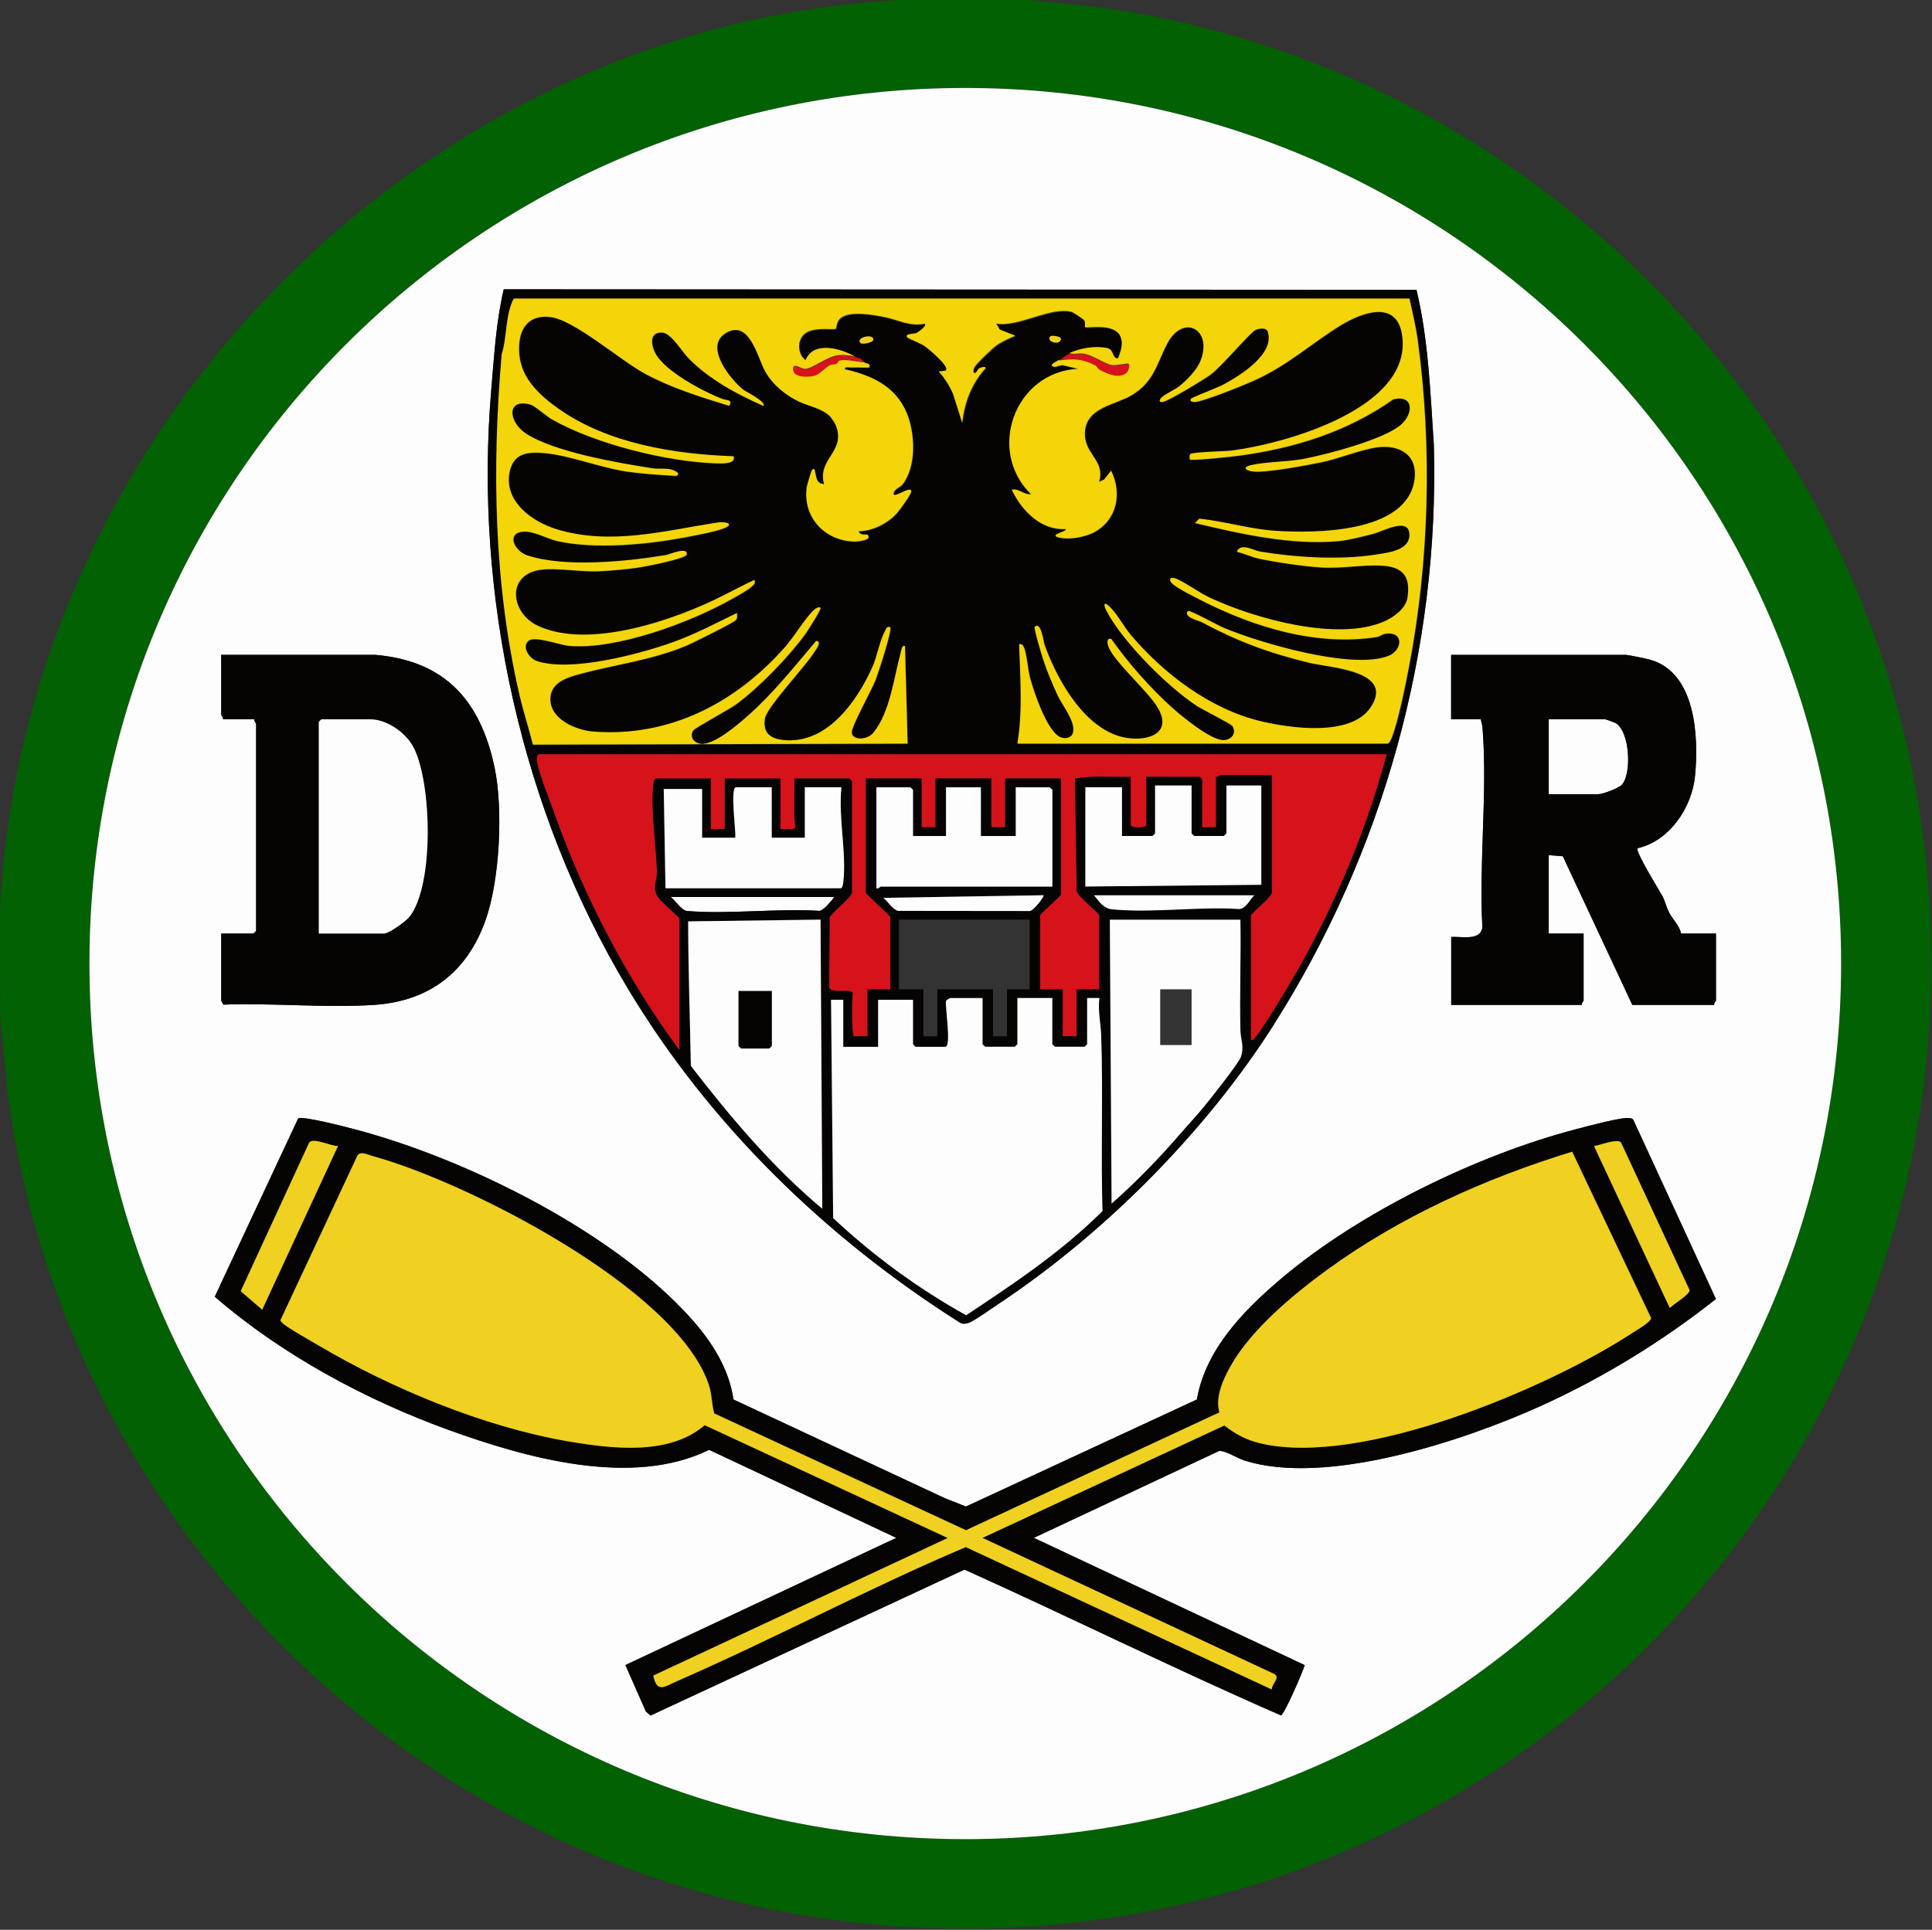<?xml version="1.0" encoding="UTF-8"?>
<svg xmlns="http://www.w3.org/2000/svg" version="1.2" viewBox="0 0 265.92 265.68" width="265.92" height="265.68">
  <rect x="0" y="0" width="265.92" height="265.68" fill="#333333" stroke="none"/>
  <title>Your Brand Name</title>
  <desc>Brand logo for BIMI email authentication</desc>
  <path d="M141.47,0l7.76.75c59.55,7.17,107.75,54.74,115.45,114.26,11.44,88.36-64.3,162.26-152.31,148.95C54.5,255.21,8.34,208.05.99,149.95l-.99-10.4c.15-4.62-.2-9.29,0-13.91C2.92,59.72,57.84,3.39,123.97,0h17.5ZM253.41,132.65c0-66.58-53.97-120.55-120.55-120.55S12.31,66.08,12.31,132.65s53.97,120.55,120.55,120.55,120.55-53.97,120.55-120.55Z" fill="#026102"></path>
  <path d="M253.41,132.65c0,66.58-53.97,120.55-120.55,120.55S12.31,199.23,12.31,132.65,66.28,12.11,132.86,12.11s120.55,53.97,120.55,120.55ZM175.43,140.9c14.99-23.67,22.71-51.5,21.93-79.65-.49-7.16-.72-14.35-2.39-21.35l-125.63-.07c-1.06,4.52-1.32,9.14-1.71,13.75-2.43,28.33,4.12,58,18.73,82.41,11.23,18.76,27.27,34.38,45.79,46.11.41.24.78.13,1.19.02.57-.15,3.49-2.21,4.25-2.71,14.6-9.74,28.49-23.72,37.85-38.51ZM30.45,90.16v8.27c0,.08.32.36.24.6h4.32c-.08.24.24.52.24.6v28.53s-.33.36-.36.36h-4.44v9.23c0,.09.24.39.28.56,6.77-.25,13.97.47,20.7.04,7.64-.49,12.87-4.51,15.41-11.69,1.95-5.51,2.44-15.29,1.23-21.01-1.92-9.12-6.76-14.68-16.4-15.5h-21.22ZM223.84,90.16h-24.1v8.87h4.08c.11.44.22.85.25,1.31.69,8.77-.52,18.47-.03,27.33-.27,1.92-2.91,1.21-4.29,1.33v9.35h17.98c-.08-.24.24-.52.24-.6v-9.23h-4.8v-10.79l1.94.15,9.57,20.47h11.27c-.08-.24.24-.52.24-.6v-9.23h-4.8c-.21-1.07-1.12-1.92-1.61-2.82-.42-.78-.61-1.7-.98-2.37-.44-.81-3.77-6.15-3.4-6.55,4.41-1,7.49-5.61,7.91-9.96.52-5.36.13-14.31-6.27-16.02-.53-.14-2.75-.6-3.19-.64ZM236.17,178.85l-11.37-24.67c-.12-.17-.29-.22-.49-.25-1.08-.18-5.97,1.16-7.36,1.52-13.62,3.55-29.84,11.46-40.59,20.56-5.15,4.37-10.44,9.74-11.63,16.66l-31.79,14.74-2.9-1.15-29.1-13.59c-.59-4.17-2.89-7.81-5.63-10.92-10.65-12.07-31.14-22.26-46.59-26.3-1.13-.3-7.07-1.85-7.69-1.47l-11.48,24.54c9.18,7.96,20.74,14.2,32.18,18.34,10.64,3.85,25.23,7.97,35.86,2.74l25.77,12.12-37.29,17.51,2.82,6.4.64.55,43.21-20.09c14.58,6.56,28.92,13.69,43.56,20.07.46-.14,3-5.98,3.27-6.92l-37.29-17.52,25.48-11.95c.8-.13,2.48.96,3.43,1.27,11.24,3.66,30.38-2.72,40.92-7.5,8.58-3.9,16.65-8.86,24.04-14.69Z" fill="#fdfdfd"></path>
  <path d="M213.17,109.34v-10.31h7.79c.09,0,1.24.42,1.41.51,1.99,1.15,2.24,6.97.88,8.49-.43.48-2.66,1.31-3.24,1.31h-6.83Z" fill="#fdfdfd"></path>
  <path d="M223.84,90.16c.45.04,2.66.5,3.19.64,6.4,1.71,6.79,10.66,6.27,16.02-.42,4.35-3.5,8.95-7.91,9.96-.36.4,2.96,5.74,3.4,6.55.37.68.56,1.6.98,2.37.49.91,1.4,1.75,1.61,2.82h4.8v9.23c0,.08-.32.36-.24.6h-11.27l-9.57-20.47-1.94-.15v10.79h4.8v9.23c0,.08-.32.36-.24.6h-17.98v-9.35c1.39-.12,4.02.59,4.29-1.33-.49-8.87.72-18.56.03-27.33-.04-.46-.14-.87-.25-1.31h-4.08v-8.87h24.1ZM213.17,109.34h6.83c.59,0,2.81-.83,3.24-1.31,1.36-1.52,1.11-7.34-.88-8.49-.16-.09-1.32-.51-1.41-.51h-7.79v10.31Z" fill="#050403"></path>
  <path d="M114.86,123.49c-.45.55-1.39,1.79-2.04,1.91-5.91-.36-12.4.49-18.24.02-.73-.06-1.61-1.4-2.25-1.93h22.54Z" fill="#fdfdfd"></path>
  <path d="M236.17,178.85c-7.39,5.83-15.46,10.8-24.04,14.69-10.54,4.78-29.68,11.16-40.92,7.5-.95-.31-2.63-1.4-3.43-1.27l-25.48,11.95,37.29,17.52c-.27.94-2.81,6.79-3.27,6.92-14.65-6.38-28.99-13.51-43.56-20.07l-43.21,20.09-.64-.55-2.82-6.4,37.29-17.51-25.77-12.12c-10.63,5.23-25.23,1.11-35.86-2.74-11.44-4.14-23-10.39-32.18-18.34l11.48-24.54c.61-.38,6.56,1.17,7.69,1.47,15.45,4.04,35.94,14.23,46.59,26.3,2.74,3.1,5.03,6.75,5.63,10.92l29.1,13.59,2.9,1.15,31.79-14.74c1.19-6.92,6.48-12.3,11.63-16.66,10.74-9.1,26.97-17.01,40.59-20.56,1.39-.36,6.28-1.7,7.36-1.52.2.03.37.08.49.25l11.37,24.67ZM46.52,157.78c-.9.07-3.35-1.22-3.96-.48l-9.43,20.47,2.96,2.55,10.43-22.53ZM219.4,157.78l10.43,22.29c.47-.54,2.78-1.85,2.72-2.47l-9.43-20.31c-.5-.62-2.93.41-3.72.48ZM135.24,211.73l33.32-15.49c1.54,1.21,3.07,2.01,5,2.47,13.87,3.26,39.52-7.57,51.25-15.27.51-.33,2.53-1.49,2.48-2l-10.86-22.89c-11.92,3.65-23.69,8.94-33.77,16.29-4.63,3.37-10.37,8.16-13.21,13.16-1.05,1.85-2.18,4.3-1.58,6.44l-34.88,16.22-34.65-16.08c-.36-1.36-.3-2.65-.77-4.03-4.53-13.25-33.39-27.89-46.28-31.41-.65-.18-1.69-.74-2.07-.03l-10.55,22.56c-.07.23.09.3.21.43.53.59,3.93,2.49,4.88,3.05,10.05,5.96,22.89,11.3,34.44,13.27,5.98,1.02,13.91,2.02,18.83-2.22l33.45,15.53-40.52,18.94c.5,2.51,1.6,1.49,3.28.76,13.36-5.83,26.29-12.74,39.72-18.45l42.12,19.6c-.02-.77,1.23-1.62.34-2.13l-40.14-18.73Z" fill="#050403"></path>
  <path d="M135.24,211.73l40.14,18.73c.89.52-.35,1.36-.34,2.13l-42.12-19.6c-13.43,5.7-26.36,12.61-39.72,18.45-1.68.73-2.78,1.75-3.28-.76l40.52-18.94-33.45-15.53c-4.91,4.24-12.84,3.24-18.83,2.22-11.55-1.98-24.39-7.31-34.44-13.27-.94-.56-4.35-2.46-4.88-3.05-.12-.13-.28-.2-.21-.43l10.55-22.56c.39-.71,1.42-.15,2.07.03,12.89,3.51,41.75,18.16,46.28,31.41.47,1.38.4,2.67.77,4.03l34.65,16.08,34.88-16.22c-.6-2.14.53-4.59,1.58-6.44,2.84-5.01,8.59-9.79,13.21-13.16,10.09-7.35,21.86-12.64,33.77-16.29l10.86,22.89c.05.51-1.97,1.67-2.48,2-11.72,7.7-37.38,18.53-51.25,15.27-1.93-.45-3.46-1.25-5-2.47l-33.32,15.49Z" fill="#f0d021"></path>
  <path d="M46.52,157.78l-10.43,22.53-2.96-2.55,9.43-20.47c.61-.74,3.06.55,3.96.48Z" fill="#f0d021"></path>
  <path d="M219.4,157.78c.79-.08,3.22-1.1,3.72-.48l9.43,20.31c.06.62-2.25,1.93-2.72,2.47l-10.43-22.29Z" fill="#f0d021"></path>
  <path d="M190.87,103.83c-3.12,11.69-8.17,23.26-14.53,33.55-1.04,1.68-2.31,3.84-3.5,5.37-.21.27-.24.49-.68.4v-17.14c0-.21,2.88-2.56,2.88-3.12v-16.19h-7.07c-.08,0-.36.32-.6.24v6.95h-1.92v-6.59s-.33-.36-.36-.36h-7.31v6.59c0,.51-2.16.51-2.16,0v-6.59c-2.55.08-5.14-.21-7.66.25l.23,15.45c.08.71,3.11,3.1,3.11,3.36v10.19h-3.12v6.47h-1.92v-6.47h-3.12v-10.19c0-.2,2.88-2.6,2.88-2.88v-15.95h-7.67v6.71h-1.92v-6.71h-7.67v6.71h-1.92v-6.71h-7.67v15.71c0,.24,3.36,3.12,3.36,3.36v9.95h-3.12v6.47c-.35-.06-1.84.08-1.92,0-.25-.27-.3-5.23-.1-6-.43-.59-2.64.17-3.27-.63l.06-9.74c.36-.73,3.07-2.82,3.07-3.41v-15.35s-.33-.36-.36-.36h-7.55c.05,1.72-.06,3.45-.01,5.17.05,1.84.79,1.88-1.91,1.79v-6.95h-7.67v6.95h-1.92v-6.95h-7.55c-.26,0-.34.59-.37.83-.39,3.32.42,8.51.51,12,.04,1.4-.78,2.15.22,3.6.36.52,2.88,2.67,2.88,2.88v18.1c-7.27-9.84-13.16-21.17-17.27-32.73-.63-1.76-2.08-5.38-2.35-7.02-.05-.31-.04-1.02.31-1.02h116.65Z" fill="#d6121a"></path>
  <path d="M175.43,140.9c-9.37,14.79-23.26,28.78-37.85,38.51-.76.5-3.68,2.56-4.25,2.71-.42.11-.79.22-1.19-.02-18.51-11.73-34.56-27.35-45.79-46.11-14.61-24.41-21.16-54.08-18.73-82.41.4-4.61.65-9.23,1.71-13.75l125.63.07c1.67,6.99,1.9,14.18,2.39,21.35.79,28.15-6.94,55.97-21.93,79.65ZM145.79,49.64c-.22.15-1.65.75-.58.93.28.05.8-.31,1.17-.22l2.05.49c-8.71.46-12.61,11.25-6.47,17.26-.93.13-1.78-.89-2.64-.6,1.36,2.86,4.01,5.6,7.43,5.4.22.35-2.14.74-1.2,1.08,1.37.5,3.84.05,5.12-.65,3.15-1.72,3.85-5.37,2.32-8.47l-.95,1.21-.72.35c.95-3.08-2.24-3.94-1.92-7.07s4.16-3.53,6.4-4.87c3.07-1.83,3.43-4.26,4.9-7.09,2.2-4.22,6.37-1.98,4.57,2.41-.49,1.19-1.87,2.61-2.87,3.42-.68.55-2.12,1.14-2.57,1.69-.26.31-.2.55.25.49.79-.11,5.66-3.08,6.57-3.74,1.55-1.12,5.51-5.9,6.27-6.2.47-.18,1.43-.35,1.63.26,1.02,3.09-3.84,6.07-6.08,7.28-.76.41-4.27,1.75-4.43,1.92-.32.34.03.45.36.48.95.1,6.87-2.31,8.15-2.89,4.79-2.14,7.87-5.1,12.05-7.66,2.85-1.75,7.69-3.61,8.44,1.33,1.53,10.06-16,14.94-23.39,15.91-.92.12-5.53.2-5.74.49-.17.23-.1.48-.11.73.24.24,5.95-.39,6.8-.51,7.62-1.02,14.94-3.31,21.24-7.77,2.8-.65,2.82,1.92,1.08,3.48-2.29,2.05-10.3,4.15-13.48,4.74-2.2.41-4.97.38-7.08.83-1.72.37-.55.97.92.92,2.36-.09,6.17-.79,8.56-1.27s5.52-1.78,7.75-2.08c3.21-.44,5.73,1.14,5.13,4.65-1.24,7.18-13.65,7.18-19.04,6.85-3.54-.22-7.03-1.31-10.55-1.68l-.6.6c6.3,1.5,13.22,3.08,19.76,2.49,1.42-.13,3.34-.64,4.76-1s5.02-2.45,5,.19c-.02,2.14-3.08,2.43-4.76,2.69-4.83.74-10.91.38-15.74-.43-1.02-.17-2.7-1.28-3.26.02.93.21,2.13.75,3.02.94,2.38.51,6.21,1.07,8.62,1.22,2.82.17,5.74-.41,8.4-.25,2.82.18,3.91,1.51,3.45,4.43-.24,1.51-1.93,2.69-3.22,3.26-6.38,2.79-17.73-.39-23.87-3.23-1.6-.74-3.03-1.86-4.56-2.59-1.05-.5-1.39.11-.55.75.97.75,2.7,1.59,3.83,2.16,7.3,3.72,15.9,6.34,24.17,5.04.48-.07.72-.45,1.45-.49,2.33-.12,1.97,2.36.18,3.08-4.96,2-17.81-1.77-22.83-3.9-.58-.25-4.61-2.47-4.8-2.27-.77.81,1.58,1.38,1.73,1.46,5.07,2.7,9.31,4.29,14.99,5.68,2.77.67,11.81,1.05,8.41,6.13-2.71,4.06-10.97,2.88-15.03,1.93-7.04-1.65-13.5-6.59-18.02-11.95-.93-1.11-1.72-2.65-2.75-3.72-.89-.92-1.07-.53-.52.52,2.21,4.2,8.41,10.41,12.4,13.02.72.47,4.73,2.48,4.9,2.77.62,1.01-.14,1.89-1.21,1.94-1.68.07-5.71-3.23-7.07-4.45-3.02-2.71-6.07-6.18-8.39-9.47-.72-.22-.56.69-.34,1.19.93,2.13,5.29,5.89,6.68,8.18,2.15,3.53-1.12,4.73-4.24,4.24-5.65-.89-9.6-8.01-11.32-12.9-.11-.32-.48-3.24-1.32-2.39-.17.17,1.02,4.08,1.21,4.66.52,1.53,1.26,3.3,1.94,4.78s2.43,3.49,2.13,5.07c-.14.74-.98.96-1.66.72-1.89-.66-3.74-6.31-4.27-8.21-.29-1.05-.47-3.45-.84-4.19-.16-.33-.25-.5-.66-.42.14,4.56.52,9.14-.24,13.67h50.95c.21,0,.5-.61.59-.85.92-2.4,1.84-7.01,2.34-9.64,2.81-14.57,3.22-30.27,1.23-44.99-.26-1.93-.73-3.89-1.15-5.8h-123.27c-1.19,2.21-.9,5.25-1.67,7.69-1.35,15.64-1.09,31.6,2.46,46.93.53,2.27,1.26,4.54,1.84,6.8l51.57-.14-.36-13.43c-.46-.17-.49.57-.57.86-.95,3.43-1.45,8.23-3.78,11.07-.84,1.03-2.93,1.08-2.98-.05-.04-.87,2.75-5.84,3.3-7.27.35-.92,2.31-6.86,1.99-7.23-.53-.1-.54.26-.73.59-.69,1.24-1.07,3.49-1.74,4.98-2.05,4.55-5.96,10.19-11.57,10.03-2.06-.06-3.57-.71-3.21-3,.25-1.56,5.53-7.14,6.75-9.07.18-.28,1.23-1.61.31-1.61-3.03,3.57-5.97,7.29-9.5,10.39-1.37,1.2-4.53,3.94-6.33,3.77-.95-.09-1.67-.95-1.09-1.84.24-.37,4.98-2.91,5.95-3.63,3.16-2.32,7.26-6.57,9.56-9.76.25-.34,2.17-3.35,2.01-3.5-.24-.22-.73.14-.96.36-1.1,1.01-2.67,3.63-3.85,4.97-6.77,7.72-15.94,12.54-26.49,11.71-2.42-.19-6.08-1.77-5.88-4.68.14-2.04,2.14-2.71,3.8-3.17,5.08-1.41,9.93-1.89,14.96-3.99.83-.35,6.46-3.16,6.76-3.5s.15-.61.16-.98c-2.96,1.44-5.86,2.99-8.98,4.08-4.63,1.63-13.99,4.1-18.6,2.52-1-.34-2.12-1.98-1.09-2.79.88-.7,4.28.6,5.57.71,6.47.56,16.5-3.16,22.16-6.32.72-.4,2.47-1.34,2.96-1.84.31-.32.52-.32.4-.92-1.47.68-2.91,1.45-4.36,2.18-6.49,3.29-18.48,7.49-25.54,4.1-3.61-1.73-4.33-6.92.34-7.66,2.08-.33,5.68.3,8.11.19,1.6-.07,3.89-.29,5.48-.51.91-.13,6.49-1.21,6.62-1.78.27-1.18-2.44,0-2.82.06-5.38.9-13.91,1.77-19.1.05-1.73-.57-2.86-2.89-.85-3.24,1.54-.27,3.49.94,4.98,1.27,5.16,1.14,12.19.49,17.37-.48,1.49-.28,4.12-.75,5.46-1.25,1.65-.61.42-1.02-.82-.82-7.28,1.12-14.67,3.17-22.07.93-3.33-1.01-7.22-3.75-6.55-7.72.47-2.75,2.41-3,4.83-2.78,3.54.32,7.82,2.07,11.57,2.58,1.76.24,4.18.44,5.96.52.35.02.97.19.84-.37-.97-.84-2.32-.46-3.45-.63-4.67-.7-13.65-2.26-17.49-4.81-2.38-1.58-2.72-4.87.62-3.98.58.15,2.21,1.62,2.98,2.05,5.92,3.37,15.69,5.8,22.48,6.05.89.03,2.88.13,2.53-.97-8.13-.28-17.28-1.74-24.06-6.52-2.58-1.82-5.15-4.16-5.44-7.51-.26-3.03.81-5.5,4.2-5.15s9.81,6.06,13.22,7.88c3.59,1.92,7.59,3.16,11.47,4.35.52-.91-.29-.69-.96-.95-2.61-1.02-7.96-3.82-9.24-6.35-.63-1.25-.73-2.96,1.07-2.77,1.15.12,2.64,2.6,3.49,3.48,2.79,2.89,6.67,4.99,10.32,6.59.53-.51-2.49-2-2.69-2.17-1.76-1.39-5.43-5.9-2.57-7.77,3.36-2.19,4.52,3.39,5.54,5.22s2.81,3.27,4.7,4.17c1.3.62,2.98.87,4.1,1.89.28.25.83,1.09.96,1.44,1.32,3.59-2.6,4.51-1.66,8.01-1.02-.1-1.04-.82-1.21-1.55-.06-.27-.06-.81-.47-.37-.08.09-.66,2.05-.7,2.3-.58,4.08,2.34,7.31,6.37,7.52.6.03,2.72-.18,2-.94-.06-.07-1.13.14-1.2-.48,1.94-.03,4-1.1,5.27-2.52.38-.43,1.84-2.44,1.92-2.88.2-1.01-2.04.69-2.4.36-.07-.76.86-.94,1.2-1.38,1.97-2.48,1.76-7.1.59-9.88-1.54-3.68-4.81-5.17-8.5-6-.06-.42.55-.23.84-.24.84-.03,1.68.02,2.52,0,.18-.67-.39-.45-.72-.72-.58-.47-.13-.45-1.2-.72-1.99-1.17-5.74-2.2-6.83.48-1.02-.78-1.19-2.42-.36-3.41,1.14-1.36,4.26-.69,4.53-.93.1-.09.06-1.04.75-1.53,1.34-.95,4.48-.37,6.04-.05,1.86.38,3.37,1.3,5.47.89.33.29-.94,1.2-1.21,1.31-.24.1-1.72.07-1.19.61.09.09,1.9.85,2.33,1.14s3.55,2.83,2.94,3.41l-.96.12c.82.92,1.47,1.95,1.96,3.07l1.27,4c.27-2.76,1.33-5.51,3.24-7.56-.11-.28-.71-.05-.91.05-.21.11-.46.96-.77.55-.09-.11.02-.53.12-.72.26-.48,2.5-2.62,3.01-2.98.69-.49,1.82-1.02,2.62-1.34l-2.14-.85-.5-.82c3.08.53,7.45-2.37,10.37-1.62.22.06,1.71,1.02,1.78,1.21.13.31.03.84.07.89.19.22,3.99-.64,4.86,1.25.48,1.06.06,2.08-.31,3.06-.91,0-.44-1.22-1.56-1.43-1.66-.32-3.64.04-5.15.71-.62.28-.93.61-1.44.96ZM120.13,46.52c-.39-.52-2.37.01-1.68.72.22.22,2.16-.08,1.68-.72ZM144.59,46.28c-.76.74,1.4,1.39,1.43.36,0-.35-1.31-.48-1.43-.36ZM190.87,103.83h-116.65c-.35,0-.37.71-.31,1.02.27,1.64,1.72,5.26,2.35,7.02,4.11,11.56,10,22.89,17.27,32.73v-18.1c0-.2-2.52-2.36-2.88-2.88-1-1.44-.18-2.2-.22-3.6-.09-3.5-.9-8.68-.51-12,.03-.24.11-.83.37-.83h7.55v6.95h1.92v-6.95h7.67v6.95c2.7.09,1.95.05,1.91-1.79-.04-1.72.06-3.45.01-5.17h7.55s.36.33.36.36v15.35c0,.59-2.71,2.68-3.07,3.41l-.06,9.74c.63.8,2.83.04,3.27.63-.2.78-.15,5.73.1,6,.08.08,1.57-.06,1.92,0v-6.47h3.12v-9.95c0-.24-3.36-3.12-3.36-3.36v-15.71h7.67v6.71h1.92v-6.71h7.67v6.71h1.92v-6.71h7.67v15.95c0,.27-2.88,2.67-2.88,2.88v10.19h3.12v6.47h1.92v-6.47h3.12v-10.19c0-.26-3.03-2.66-3.11-3.36l-.23-15.45c2.52-.47,5.11-.17,7.66-.25v6.59c0,.51,2.16.51,2.16,0v-6.59h7.31s.36.33.36.36v6.59h1.92v-6.95c.24.08.52-.24.6-.24h7.07v16.19c0,.56-2.88,2.91-2.88,3.12v17.14c.44.09.47-.13.68-.4,1.19-1.53,2.46-3.69,3.5-5.37,6.35-10.29,11.4-21.86,14.53-33.55ZM164.01,108.14h-5.04v6.59s-.33.36-.36.36h-4.2v-6.71h-5.04v13.67l24.22-.24v-13.67h-4.8v6.59s-.33.36-.36.36h-4.08s-.36-.33-.36-.36v-6.59ZM106.22,108.38h-4.92c-.88,0,.02,6.16-.12,6.95h-4.56v-6.71h-5.28l.24,13.67h24.1c.26,0,.34-.59.37-.83.48-4.08-.71-8.9-.25-13.08h-5.04v6.95h-4.56v-6.95ZM125.65,115.1v-6.35s-.33-.36-.36-.36h-4.68v13.91c.26.09.53-.24.6-.24h23.62v-13.31s-.33-.36-.36-.36h-4.68v6.71h-4.8v-6.71h-4.8v6.71h-4.56ZM143.63,123.25l-22.06.36c.61.46,1.32,1.66,2.04,1.79l17.99.02c.49.2,2.2-2.02,2.02-2.17ZM172.64,123.25h-22.06c.75.89,1.27,1.81,2.5,1.93,5.49.54,11.91-.42,17.51-.04.98-.11,1.39-1.26,2.05-1.9ZM114.86,123.49h-22.54c.64.53,1.52,1.88,2.25,1.93,5.84.47,12.33-.38,18.24-.02.65-.13,1.59-1.37,2.04-1.91ZM112.94,126.6l-18.23.24c.01,6.64.25,13.25.37,19.89,5.42,7.05,11.28,13.98,18.09,19.67l-.24-39.81ZM141.71,126.61h-17.98v9.59h3.36v6.47h1.92v-6.47h7.67v6.47h1.92v-6.47h3.12v-9.59ZM170.73,126.61h-17.98l.24,39.08c3.47-3.04,6.65-6.36,9.67-9.86.97-1.13,2.11-2.34,3.03-3.46s4.8-5.99,5.1-6.89c.48-1.46-.04-2.35-.07-3.64-.11-5.07.1-10.16,0-15.24ZM135.24,137.4h-4.44c-.08,0-.57.26-.61.4-.17.73.79,6.31-.11,6.31h-4.08s-.36-.33-.36-.36v-6.11h-4.8v6.47h-4.8v-6.47h-1.68s.29,30.04.29,30.04c5.49,5.16,11.7,9.71,18.3,13.38,6.55-4.33,13.19-8.78,18.77-14.34-.25-8.04.09-16.14-.18-24.18-.06-1.64-.47-3.43-.25-5.15h-1.68v6.36s-.33.36-.36.36h-4.08s-.36-.33-.36-.36v-6.35h-4.8v6.35s-.33.36-.36.36h-4.08s-.36-.33-.36-.36v-6.35Z" fill="#050403"></path>
  <path d="M118.93,49.87c.33.26.9.05.72.72-.84.02-1.68-.03-2.52,0-.29.01-.89-.18-.84.24,3.69.84,6.96,2.33,8.5,6,1.17,2.79,1.38,7.4-.59,9.88-.35.44-1.27.61-1.2,1.38.36.33,2.6-1.37,2.4-.36-.09.44-1.54,2.45-1.92,2.88-1.27,1.42-3.33,2.49-5.27,2.52.07.62,1.14.41,1.2.48.72.76-1.41.97-2,.94-4.03-.21-6.95-3.43-6.37-7.52.04-.25.62-2.21.7-2.3.4-.45.41.09.47.37.17.74.18,1.45,1.21,1.55-.95-3.5,2.98-4.41,1.66-8.01-.13-.35-.68-1.19-.96-1.44-1.12-1.02-2.8-1.28-4.1-1.89-1.9-.9-3.66-2.32-4.7-4.17s-2.19-7.41-5.54-5.22c-2.87,1.87.81,6.38,2.57,7.77.21.16,3.22,1.66,2.69,2.17-3.65-1.6-7.52-3.7-10.32-6.59-.85-.88-2.34-3.36-3.49-3.48-1.8-.19-1.7,1.52-1.07,2.77,1.28,2.53,6.63,5.34,9.24,6.35.67.26,1.48.04.96.95-3.88-1.19-7.88-2.43-11.47-4.35s-9.9-7.54-13.22-7.88-4.46,2.13-4.2,5.15c.29,3.35,2.85,5.69,5.44,7.51,6.77,4.78,15.93,6.24,24.06,6.52.35,1.1-1.64,1-2.53.97-6.8-.25-16.56-2.69-22.48-6.05-.77-.44-2.4-1.9-2.98-2.05-3.34-.89-3.01,2.4-.62,3.98,3.84,2.55,12.82,4.1,17.49,4.81,1.12.17,2.47-.21,3.45.63.12.56-.5.38-.84.37-1.77-.08-4.2-.28-5.96-.52-3.75-.51-8.02-2.26-11.57-2.58-2.41-.22-4.36.04-4.83,2.78-.67,3.97,3.22,6.71,6.55,7.72,7.39,2.24,14.78.2,22.07-.93,1.24-.19,2.47.21.82.82-1.35.5-3.97.97-5.46,1.25-5.19.97-12.21,1.62-17.37.48-1.49-.33-3.44-1.54-4.98-1.27-2.01.35-.88,2.67.85,3.24,5.2,1.71,13.72.84,19.1-.05.38-.06,3.09-1.24,2.82-.06-.13.56-5.71,1.65-6.62,1.78-1.59.23-3.88.44-5.48.51-2.42.11-6.03-.52-8.11-.19-4.67.74-3.95,5.93-.34,7.66,7.06,3.39,19.04-.8,25.54-4.1,1.45-.73,2.89-1.5,4.36-2.18.12.6-.09.6-.4.92-.49.5-2.24,1.44-2.96,1.84-5.66,3.16-15.69,6.88-22.16,6.32-1.28-.11-4.68-1.41-5.57-.71-1.03.81.09,2.45,1.09,2.79,4.61,1.58,13.98-.89,18.6-2.52,3.12-1.1,6.02-2.64,8.98-4.08,0,.37.12.66-.16.98-.29.34-5.93,3.15-6.76,3.5-5.03,2.09-9.88,2.58-14.96,3.99-1.66.46-3.66,1.13-3.8,3.17-.2,2.91,3.46,4.49,5.88,4.68,10.55.83,19.72-3.99,26.49-11.71,1.17-1.34,2.75-3.96,3.85-4.97.23-.21.72-.58.96-.36.16.15-1.77,3.16-2.01,3.5-2.3,3.19-6.4,7.43-9.56,9.76-.97.72-5.71,3.26-5.95,3.63-.58.89.14,1.75,1.09,1.84,1.8.16,4.96-2.57,6.33-3.77,3.53-3.1,6.47-6.82,9.5-10.39.92,0-.13,1.33-.31,1.61-1.22,1.94-6.5,7.51-6.75,9.07-.36,2.29,1.15,2.94,3.21,3,5.61.15,9.52-5.49,11.57-10.03.67-1.49,1.05-3.74,1.74-4.98.19-.33.2-.69.73-.59.31.37-1.64,6.32-1.99,7.23-.55,1.44-3.34,6.41-3.3,7.27.05,1.14,2.14,1.09,2.98.05,2.32-2.84,2.82-7.63,3.78-11.07.08-.29.11-1.02.57-.86l.36,13.43-51.57.14c-.57-2.26-1.31-4.53-1.84-6.8-3.55-15.33-3.81-31.29-2.46-46.93.77-2.45.48-5.48,1.67-7.68h123.27c.42,1.89.89,3.85,1.15,5.79,1.99,14.72,1.58,30.42-1.23,44.99-.51,2.64-1.43,7.24-2.34,9.64-.09.23-.38.85-.59.85h-50.95c.76-4.53.38-9.11.24-13.67.41-.08.5.09.66.42.37.74.55,3.14.84,4.19.52,1.9,2.38,7.55,4.27,8.21.69.24,1.52.03,1.66-.72.3-1.58-1.42-3.55-2.13-5.07s-1.42-3.24-1.94-4.78c-.2-.58-1.38-4.49-1.21-4.66.84-.84,1.21,2.07,1.32,2.39,1.72,4.89,5.68,12.01,11.32,12.9,3.12.49,6.39-.71,4.24-4.24-1.4-2.29-5.75-6.05-6.68-8.18-.22-.5-.38-1.4.34-1.19,2.32,3.29,5.37,6.76,8.39,9.47,1.36,1.22,5.39,4.52,7.07,4.45,1.07-.04,1.82-.92,1.21-1.94-.17-.29-4.18-2.3-4.9-2.77-3.99-2.61-10.19-8.81-12.4-13.02-.55-1.04-.37-1.44.52-.52,1.04,1.07,1.82,2.62,2.75,3.72,4.52,5.36,10.98,10.3,18.02,11.95,4.06.95,12.32,2.14,15.03-1.93,3.4-5.08-5.65-5.46-8.41-6.13-5.69-1.38-9.93-2.97-14.99-5.68-.15-.08-2.5-.65-1.73-1.46.18-.19,4.22,2.03,4.8,2.27,5.02,2.13,17.87,5.9,22.83,3.9,1.78-.72,2.14-3.2-.18-3.08-.73.04-.98.41-1.45.49-8.27,1.3-16.87-1.32-24.17-5.04-1.13-.58-2.86-1.42-3.83-2.16-.84-.64-.49-1.25.55-.75,1.53.73,2.96,1.85,4.56,2.59,6.13,2.85,17.49,6.02,23.87,3.23,1.29-.56,2.98-1.75,3.22-3.26.46-2.92-.63-4.25-3.45-4.43-2.66-.17-5.58.42-8.4.25-2.41-.15-6.24-.71-8.62-1.22-.88-.19-2.09-.73-3.02-.94.55-1.3,2.24-.19,3.26-.02,4.83.81,10.91,1.17,15.74.43,1.67-.26,4.74-.54,4.76-2.69.03-2.64-3.61-.54-5-.19s-3.34.87-4.76,1c-6.54.59-13.45-.99-19.76-2.49l.6-.6c3.53.37,7.01,1.46,10.55,1.68,5.4.34,17.81.33,19.04-6.85.6-3.51-1.92-5.08-5.13-4.65-2.23.3-5.4,1.61-7.75,2.08s-6.2,1.18-8.56,1.27c-1.47.06-2.64-.55-.92-.92,2.12-.46,4.88-.42,7.08-.83,3.18-.59,11.19-2.69,13.48-4.74,1.74-1.56,1.71-4.13-1.08-3.48-6.3,4.46-13.63,6.75-21.24,7.77-.86.11-6.56.75-6.8.51,0-.26-.07-.5.11-.73.21-.29,4.82-.37,5.74-.49,7.39-.97,24.92-5.85,23.39-15.91-.75-4.93-5.58-3.07-8.44-1.33-4.18,2.57-7.26,5.52-12.05,7.66-1.28.57-7.2,2.99-8.15,2.89-.34-.04-.69-.15-.36-.48.17-.17,3.67-1.51,4.43-1.92,2.24-1.21,7.1-4.19,6.08-7.28-.2-.61-1.17-.44-1.63-.26-.76.3-4.71,5.07-6.27,6.2-.91.66-5.78,3.63-6.57,3.74-.45.06-.51-.17-.25-.49.45-.55,1.89-1.14,2.57-1.69,1.01-.8,2.39-2.22,2.87-3.42,1.8-4.4-2.38-6.64-4.57-2.41-1.47,2.83-1.82,5.26-4.9,7.09-2.24,1.34-6.07,1.63-6.4,4.87s2.87,3.99,1.92,7.07l.72-.35.95-1.21c1.52,3.1.83,6.76-2.32,8.47-1.28.7-3.75,1.15-5.12.65-.94-.34,1.42-.73,1.2-1.08-3.42.2-6.07-2.53-7.43-5.4.86-.29,1.7.73,2.64.6-6.14-6.02-2.23-16.8,6.47-17.26l-2.05-.49c-.37-.09-.88.26-1.17.22-1.07-.18.36-.78.58-.93,2.04-.31,3.26-.23,5.1.73.15.08.2.39.48.54,1.02.55,2.62,1.3,3.67.43.29-.24.5-1.03.34-1.22-.07-.09-1.55.28-2.25.21-.87-.09-2.49-1.28-3.73-1.54-.88-.19-1.46.13-2.17-.11,1.51-.68,3.49-1.04,5.15-.71,1.12.22.65,1.44,1.56,1.43.37-.99.79-2.01.31-3.06-.86-1.89-4.66-1.03-4.86-1.25-.04-.05.06-.58-.07-.89-.08-.19-1.56-1.15-1.78-1.21-2.93-.74-7.29,2.15-10.37,1.62l.5.82,2.14.85c-.8.32-1.93.85-2.62,1.34-.51.36-2.75,2.5-3.01,2.98-.1.19-.2.61-.12.72.31.4.56-.45.77-.55.2-.1.79-.32.91-.05-1.91,2.04-2.97,4.79-3.24,7.56l-1.27-4c-.5-1.13-1.14-2.15-1.96-3.07l.96-.12c.61-.58-2.49-3.1-2.94-3.41s-2.24-1.05-2.33-1.14c-.53-.54.95-.51,1.19-.61.27-.11,1.54-1.02,1.21-1.31-2.1.42-3.6-.51-5.47-.89-1.56-.32-4.7-.9-6.04.05-.69.49-.65,1.44-.75,1.53-.28.25-3.39-.43-4.53.93-.83.99-.66,2.63.36,3.41,1.09-2.68,4.84-1.65,6.83-.48-.81-.2-1.62-.31-2.46-.18-1.5.23-3.39,1.79-4.39,1.86-.64.04-1.67-1-1.68.02-.01,1.16,1.99,1.08,2.85.89.76-.17,1.49-1.08,2.15-1.45.29-.16.67-.1.95-.2.2-.08.19-.41.36-.45,1.03-.24,2.38.18,3.43.23Z" fill="#f3d50a"></path>
  <path d="M147.23,48.68c.72.24,1.29-.08,2.17.11,1.23.26,2.86,1.46,3.73,1.54.7.07,2.18-.3,2.25-.21.16.18-.05.97-.34,1.22-1.05.87-2.65.12-3.67-.43-.28-.15-.33-.46-.48-.54-1.83-.96-3.06-1.04-5.1-.73.51-.35.82-.68,1.44-.96Z" fill="#d6121a"></path>
  <path d="M117.73,49.16c1.07.26.61.25,1.2.72-1.05-.06-2.4-.47-3.43-.23-.17.04-.15.37-.36.45-.27.11-.66.04-.95.2-.67.37-1.39,1.27-2.15,1.45-.85.19-2.86.27-2.85-.89,0-1.03,1.03.02,1.68-.02,1-.07,2.89-1.63,4.39-1.86.84-.13,1.65-.02,2.46.18Z" fill="#d6121a"></path>
  <path d="M120.13,46.52c.48.64-1.46.94-1.68.72-.69-.7,1.29-1.24,1.68-.72Z" fill="#f0d021"></path>
  <path d="M144.59,46.28c.12-.12,1.44,0,1.43.36-.03,1.03-2.19.39-1.43-.36Z" fill="#f0d021"></path>
  <path d="M135.24,137.4v6.35s.33.36.36.36h4.08s.36-.33.36-.36v-6.35h4.8v6.35s.33.36.36.36h4.08s.36-.33.36-.36v-6.35h1.68c-.22,1.72.19,3.51.25,5.15.27,8.04-.06,16.14.18,24.18-5.58,5.56-12.22,10.01-18.77,14.34-6.6-3.67-12.81-8.22-18.3-13.38l-.29-30.05h1.68v6.48h4.8v-6.47h4.8v6.11s.33.36.36.36h4.08c.9,0-.06-5.58.11-6.31.03-.14.53-.4.61-.4h4.44Z" fill="#fdfdfd"></path>
  <path d="M112.94,126.6l.24,39.81c-6.81-5.69-12.67-12.63-18.09-19.67-.12-6.65-.36-13.25-.37-19.89l18.23-.24ZM106.22,136.44h-4.56v7.55s.33.36.36.36h3.84s.36-.33.36-.36v-7.55Z" fill="#fdfdfd"></path>
  <path d="M170.73,126.61c.09,5.07-.12,10.16,0,15.24.03,1.29.55,2.18.07,3.64-.3.9-4.22,5.81-5.1,6.89s-2.05,2.33-3.03,3.46c-3.02,3.5-6.21,6.82-9.67,9.86l-.24-39.08h17.98ZM164.01,136.2h-4.32v7.67h4.32v-7.67Z" fill="#fdfdfd"></path>
  <path d="M106.22,108.38v6.95h4.56v-6.95h5.04c-.46,4.18.73,9,.25,13.08-.03.24-.11.83-.37.83h-24.1l-.24-13.67h5.28v6.71h4.56c.14-.79-.76-6.95.12-6.95h4.92Z" fill="#fdfdfd"></path>
  <path d="M125.65,115.1h4.56v-6.71h4.8v6.71h4.8v-6.71h4.68s.36.33.36.36v13.31h-23.62c-.07,0-.34.33-.6.24v-13.91h4.68s.36.33.36.36v6.35Z" fill="#fdfdfd"></path>
  <path d="M164.01,108.14v6.59s.33.36.36.36h4.08s.36-.33.36-.36v-6.59h4.8v13.67l-24.22.24v-13.67h5.04v6.71h4.2s.36-.33.36-.36v-6.59h5.04Z" fill="#fdfdfd"></path>
  <path d="M143.63,123.25c.18.15-1.53,2.38-2.02,2.17l-17.99-.02c-.72-.14-1.43-1.33-2.04-1.79l22.06-.36Z" fill="#fdfdfd"></path>
  <path d="M172.64,123.25c-.66.64-1.07,1.78-2.05,1.9-5.59-.38-12.01.58-17.51.04-1.23-.12-1.75-1.05-2.5-1.93h22.06Z" fill="#fdfdfd"></path>
  <path d="M106.22,136.44v7.55s-.33.36-.36.36h-3.84s-.36-.33-.36-.36v-7.55h4.56Z" fill="#050403"></path>
  <path d="M30.45,90.16h21.22c9.64.82,14.48,6.37,16.4,15.49,1.2,5.72.72,15.51-1.23,21.01-2.54,7.18-7.77,11.2-15.41,11.69-6.73.43-13.93-.29-20.7-.04-.04-.17-.28-.47-.28-.56v-9.23h4.44s.36-.33.36-.36v-28.53c0-.08-.32-.36-.24-.6h-4.32c.08-.24-.24-.52-.24-.6v-8.27ZM43.88,128.52h8.99c.66,0,2.97-1.67,3.47-2.28,3.45-4.29,3.1-18.52.58-23.35-1.06-2.02-3.64-3.86-5.97-3.86h-6.71s-.36.33-.36.36v29.13Z" fill="#050403"></path>
  <path d="M43.88,128.52v-29.13s.33-.36.36-.36h6.71c2.33,0,4.91,1.84,5.97,3.86,2.52,4.83,2.87,19.06-.58,23.35-.5.62-2.81,2.28-3.47,2.28h-8.99Z" fill="#fdfdfd"></path>
</svg>
